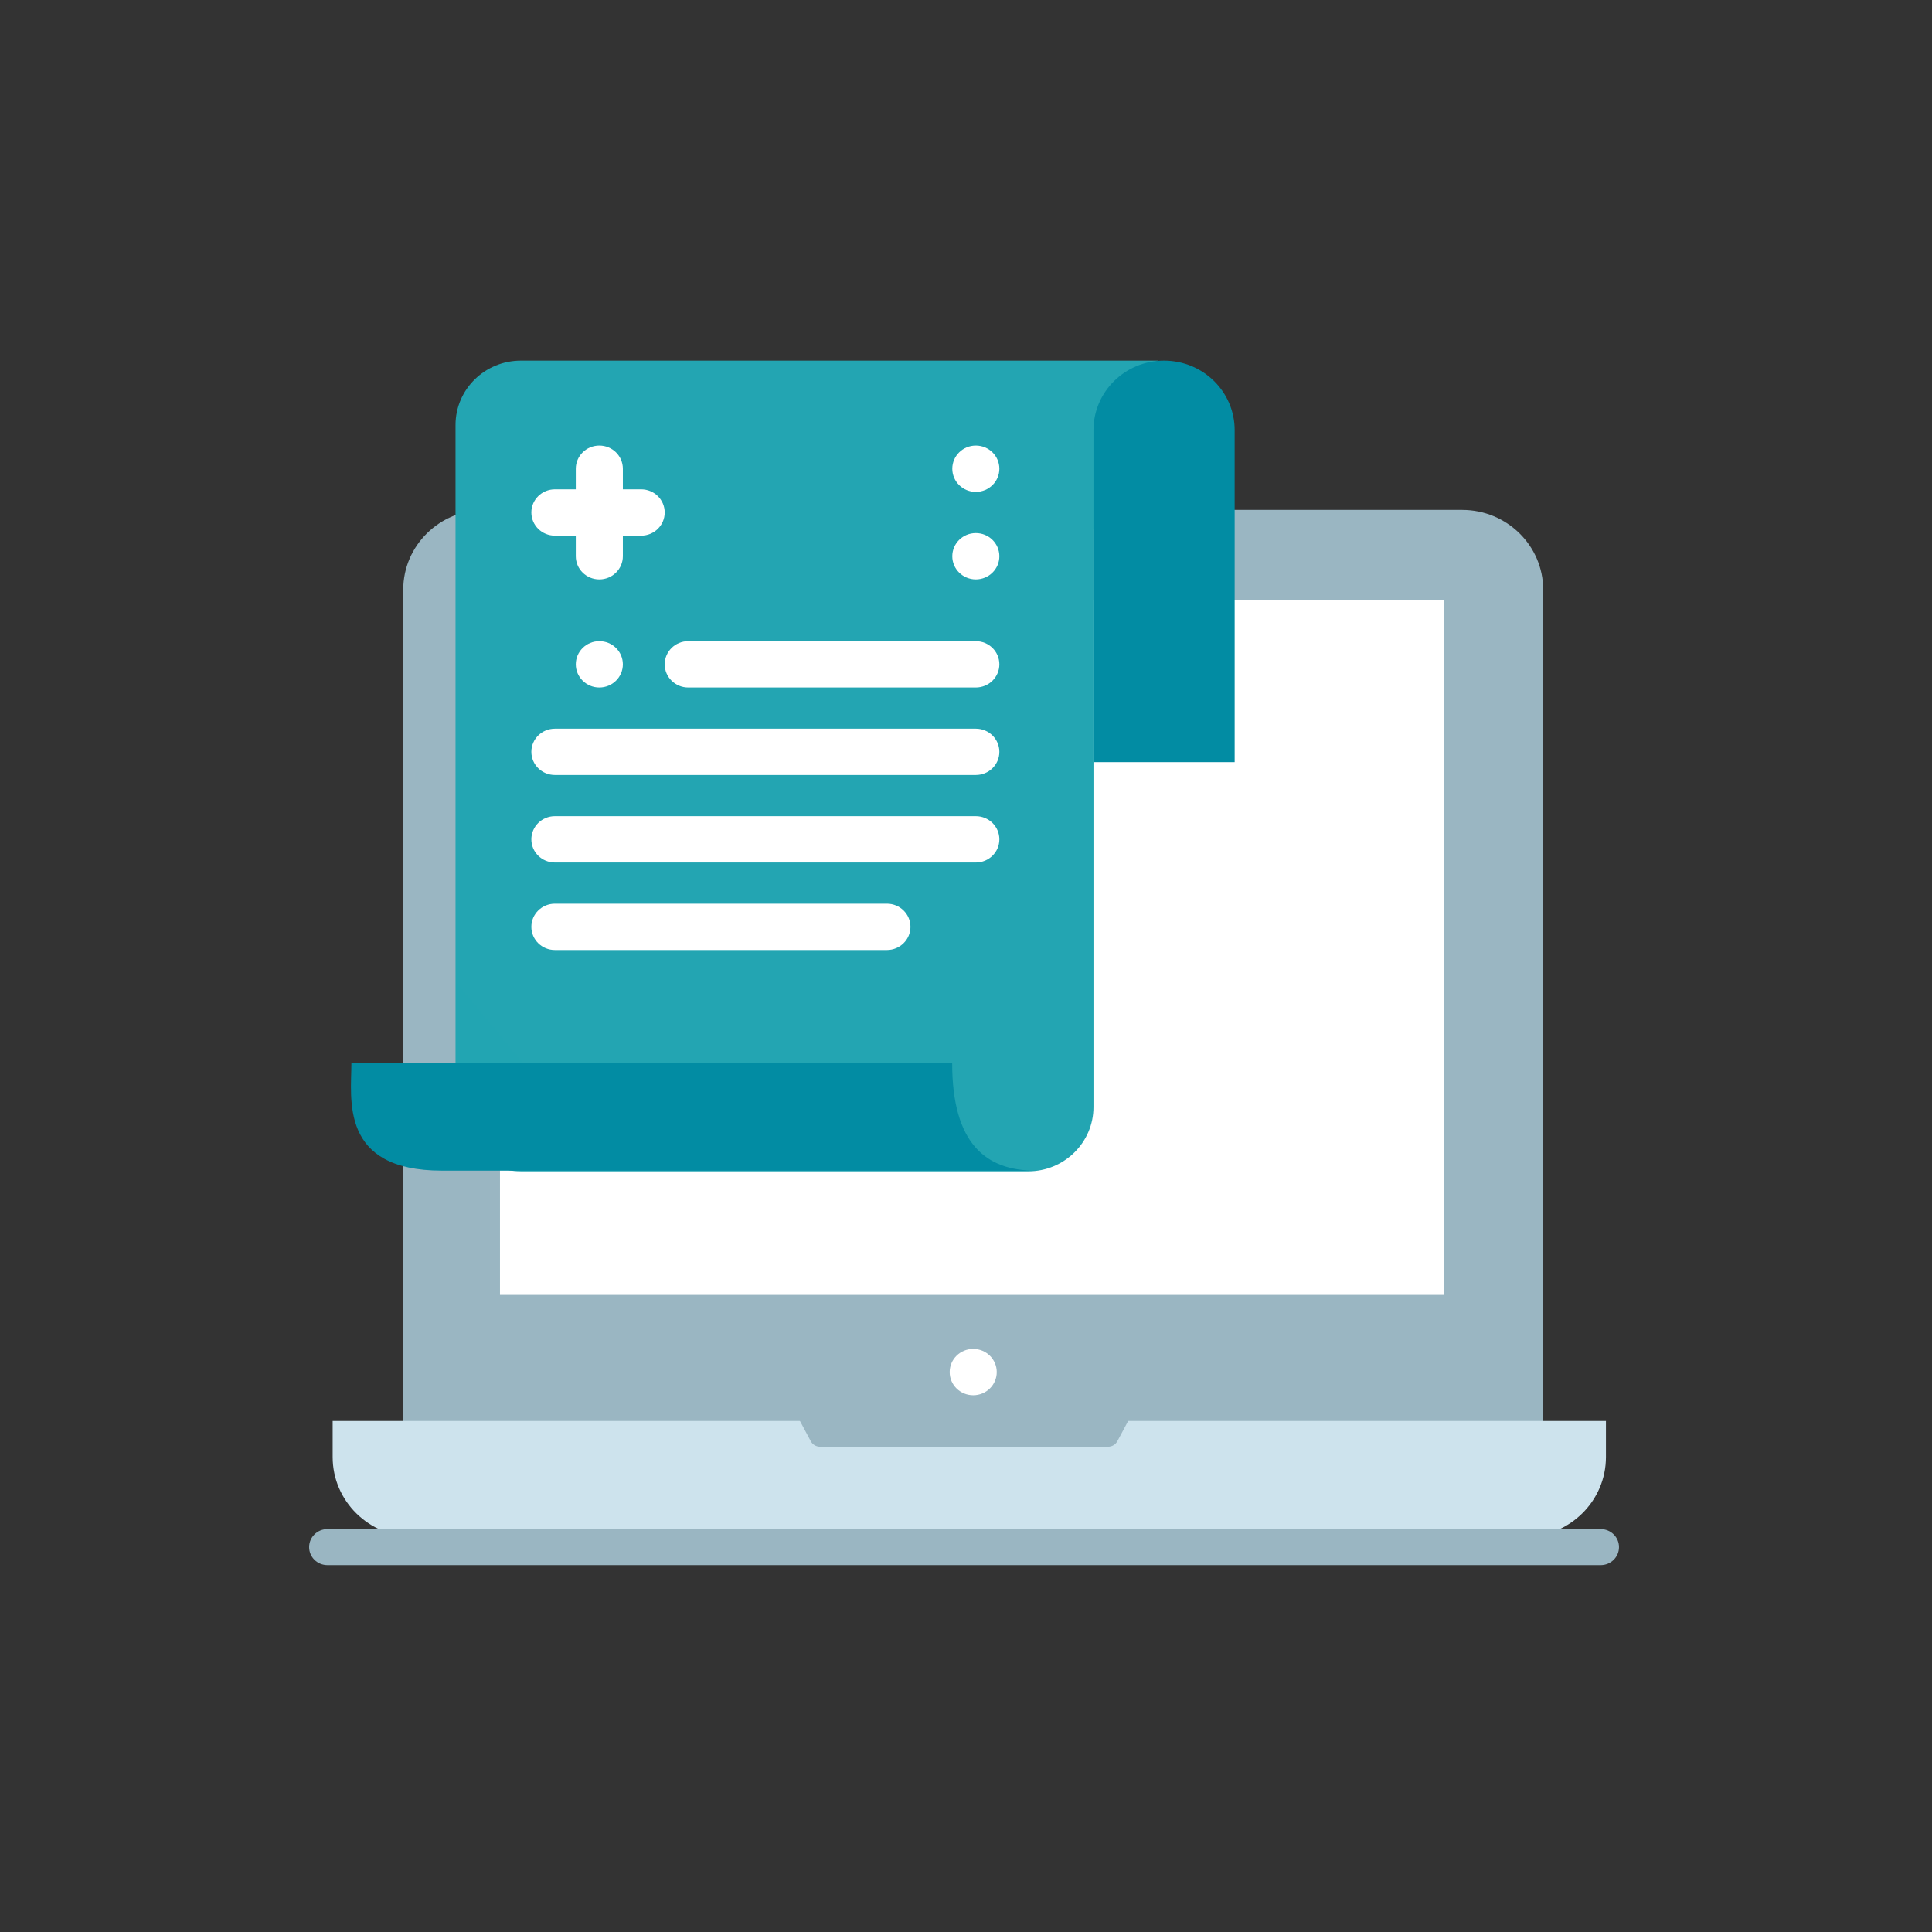 <svg xmlns="http://www.w3.org/2000/svg" width="300" height="300" viewBox="0 0 300 300" fill="none"><rect x="0" y="0" width="300" height="300" fill="#333333" stroke="none"/><path fill-rule="evenodd" clip-rule="evenodd" d="M75.201 79.179H227.038C233.989 79.179 239.624 84.726 239.624 91.568V221.451H62.615V91.568C62.615 84.726 68.25 79.179 75.201 79.179Z" fill="#9AB6C2"></path><path fill-rule="evenodd" clip-rule="evenodd" d="M64.24 238.635H236.783C243.733 238.635 249.368 233.088 249.368 226.246V220.651H51.654V226.246C51.654 233.088 57.289 238.635 64.24 238.635Z" fill="#CDE3ED"></path><path fill-rule="evenodd" clip-rule="evenodd" d="M124.984 217.055H174.413C174.693 217.055 174.967 217.126 175.211 217.261C175.455 217.396 175.659 217.591 175.803 217.827C175.948 218.063 176.028 218.331 176.036 218.606C176.044 218.882 175.98 219.154 175.85 219.398L173.499 223.794C173.362 224.052 173.155 224.267 172.902 224.418C172.648 224.568 172.358 224.648 172.062 224.648H127.335C127.039 224.648 126.749 224.568 126.496 224.418C126.242 224.267 126.036 224.052 125.898 223.794L123.547 219.398C123.417 219.154 123.353 218.882 123.361 218.606C123.369 218.331 123.45 218.063 123.594 217.827C123.739 217.591 123.943 217.396 124.186 217.261C124.43 217.126 124.705 217.055 124.984 217.055Z" fill="#9AB6C2"></path><path fill-rule="evenodd" clip-rule="evenodd" d="M77.637 93.166H224.197V201.069H77.637V93.166Z" fill="white"></path><path fill-rule="evenodd" clip-rule="evenodd" d="M159.645 56H179.844C174.223 58.417 170.873 67.159 169.794 82.226V171.895C169.794 177.413 165.25 181.886 159.645 181.886H80.884C75.278 181.886 70.734 177.413 70.734 171.895V65.991C70.734 60.473 75.278 56 80.884 56H159.645Z" fill="url(#paint0_linear_2397_1163)"></path><path d="M151.526 99.561H106.868C104.85 99.561 103.214 101.171 103.214 103.157C103.214 105.144 104.85 106.754 106.868 106.754H151.526C153.544 106.754 155.18 105.144 155.18 103.157C155.18 101.171 153.544 99.561 151.526 99.561Z" fill="white"></path><path d="M151.526 113.148H86.163C84.145 113.148 82.509 114.759 82.509 116.745C82.509 118.732 84.145 120.342 86.163 120.342H151.526C153.544 120.342 155.18 118.732 155.18 116.745C155.18 114.759 153.544 113.148 151.526 113.148Z" fill="white"></path><path d="M151.526 126.736H86.163C84.145 126.736 82.509 128.346 82.509 130.333C82.509 132.319 84.145 133.929 86.163 133.929H151.526C153.544 133.929 155.18 132.319 155.18 130.333C155.18 128.346 153.544 126.736 151.526 126.736Z" fill="white"></path><path d="M137.722 140.324H86.163C84.145 140.324 82.509 141.934 82.509 143.92C82.509 145.907 84.145 147.517 86.163 147.517H137.722C139.74 147.517 141.376 145.907 141.376 143.92C141.376 141.934 139.74 140.324 137.722 140.324Z" fill="white"></path><path d="M96.718 103.157C96.718 101.171 95.082 99.561 93.064 99.561C91.046 99.561 89.41 101.171 89.41 103.157C89.41 105.144 91.046 106.754 93.064 106.754C95.082 106.754 96.718 105.144 96.718 103.157Z" fill="white"></path><path d="M99.56 75.982H86.163C84.145 75.982 82.509 77.592 82.509 79.579C82.509 81.565 84.145 83.175 86.163 83.175H99.56C101.578 83.175 103.214 81.565 103.214 79.579C103.214 77.592 101.578 75.982 99.56 75.982Z" fill="white"></path><path d="M96.718 72.785C96.718 70.799 95.082 69.189 93.064 69.189C91.046 69.189 89.41 70.799 89.41 72.785V86.373C89.41 88.359 91.046 89.97 93.064 89.97C95.082 89.97 96.718 88.359 96.718 86.373V72.785Z" fill="white"></path><path d="M155.18 86.373C155.18 84.386 153.544 82.776 151.526 82.776C149.508 82.776 147.872 84.386 147.872 86.373C147.872 88.359 149.508 89.969 151.526 89.969C153.544 89.969 155.18 88.359 155.18 86.373Z" fill="white"></path><path d="M154.774 213.058C154.774 211.072 153.138 209.461 151.12 209.461C149.102 209.461 147.466 211.072 147.466 213.058C147.466 215.045 149.102 216.655 151.12 216.655C153.138 216.655 154.774 215.045 154.774 213.058Z" fill="white"></path><path d="M155.18 72.785C155.18 70.799 153.544 69.189 151.526 69.189C149.508 69.189 147.872 70.799 147.872 72.785C147.872 74.772 149.508 76.382 151.526 76.382C153.544 76.382 155.18 74.772 155.18 72.785Z" fill="white"></path><path fill-rule="evenodd" clip-rule="evenodd" d="M180.756 56C186.81 56 191.717 60.831 191.717 66.79V118.344H169.794V66.79C169.794 60.831 174.702 56 180.756 56ZM54.564 165.102C54.564 170.611 52.679 181.775 68.612 181.775H160.765C153.087 181.775 147.854 177.583 147.854 165.102H54.564Z" fill="#028CA3"></path><path d="M248.556 237.437H50.842C49.272 237.437 48 238.689 48 240.234C48 241.779 49.272 243.031 50.842 243.031H248.556C250.125 243.031 251.397 241.779 251.397 240.234C251.397 238.689 250.125 237.437 248.556 237.437Z" fill="#9AB6C2"></path><defs><linearGradient id="paint0_linear_2397_1163" x1="12319.6" y1="-826.59" x2="-1225.31" y2="10379.2" gradientUnits="userSpaceOnUse"><stop stop-color="#4EC6C6"></stop><stop offset="1" stop-color="#028CA3"></stop></linearGradient></defs></svg>